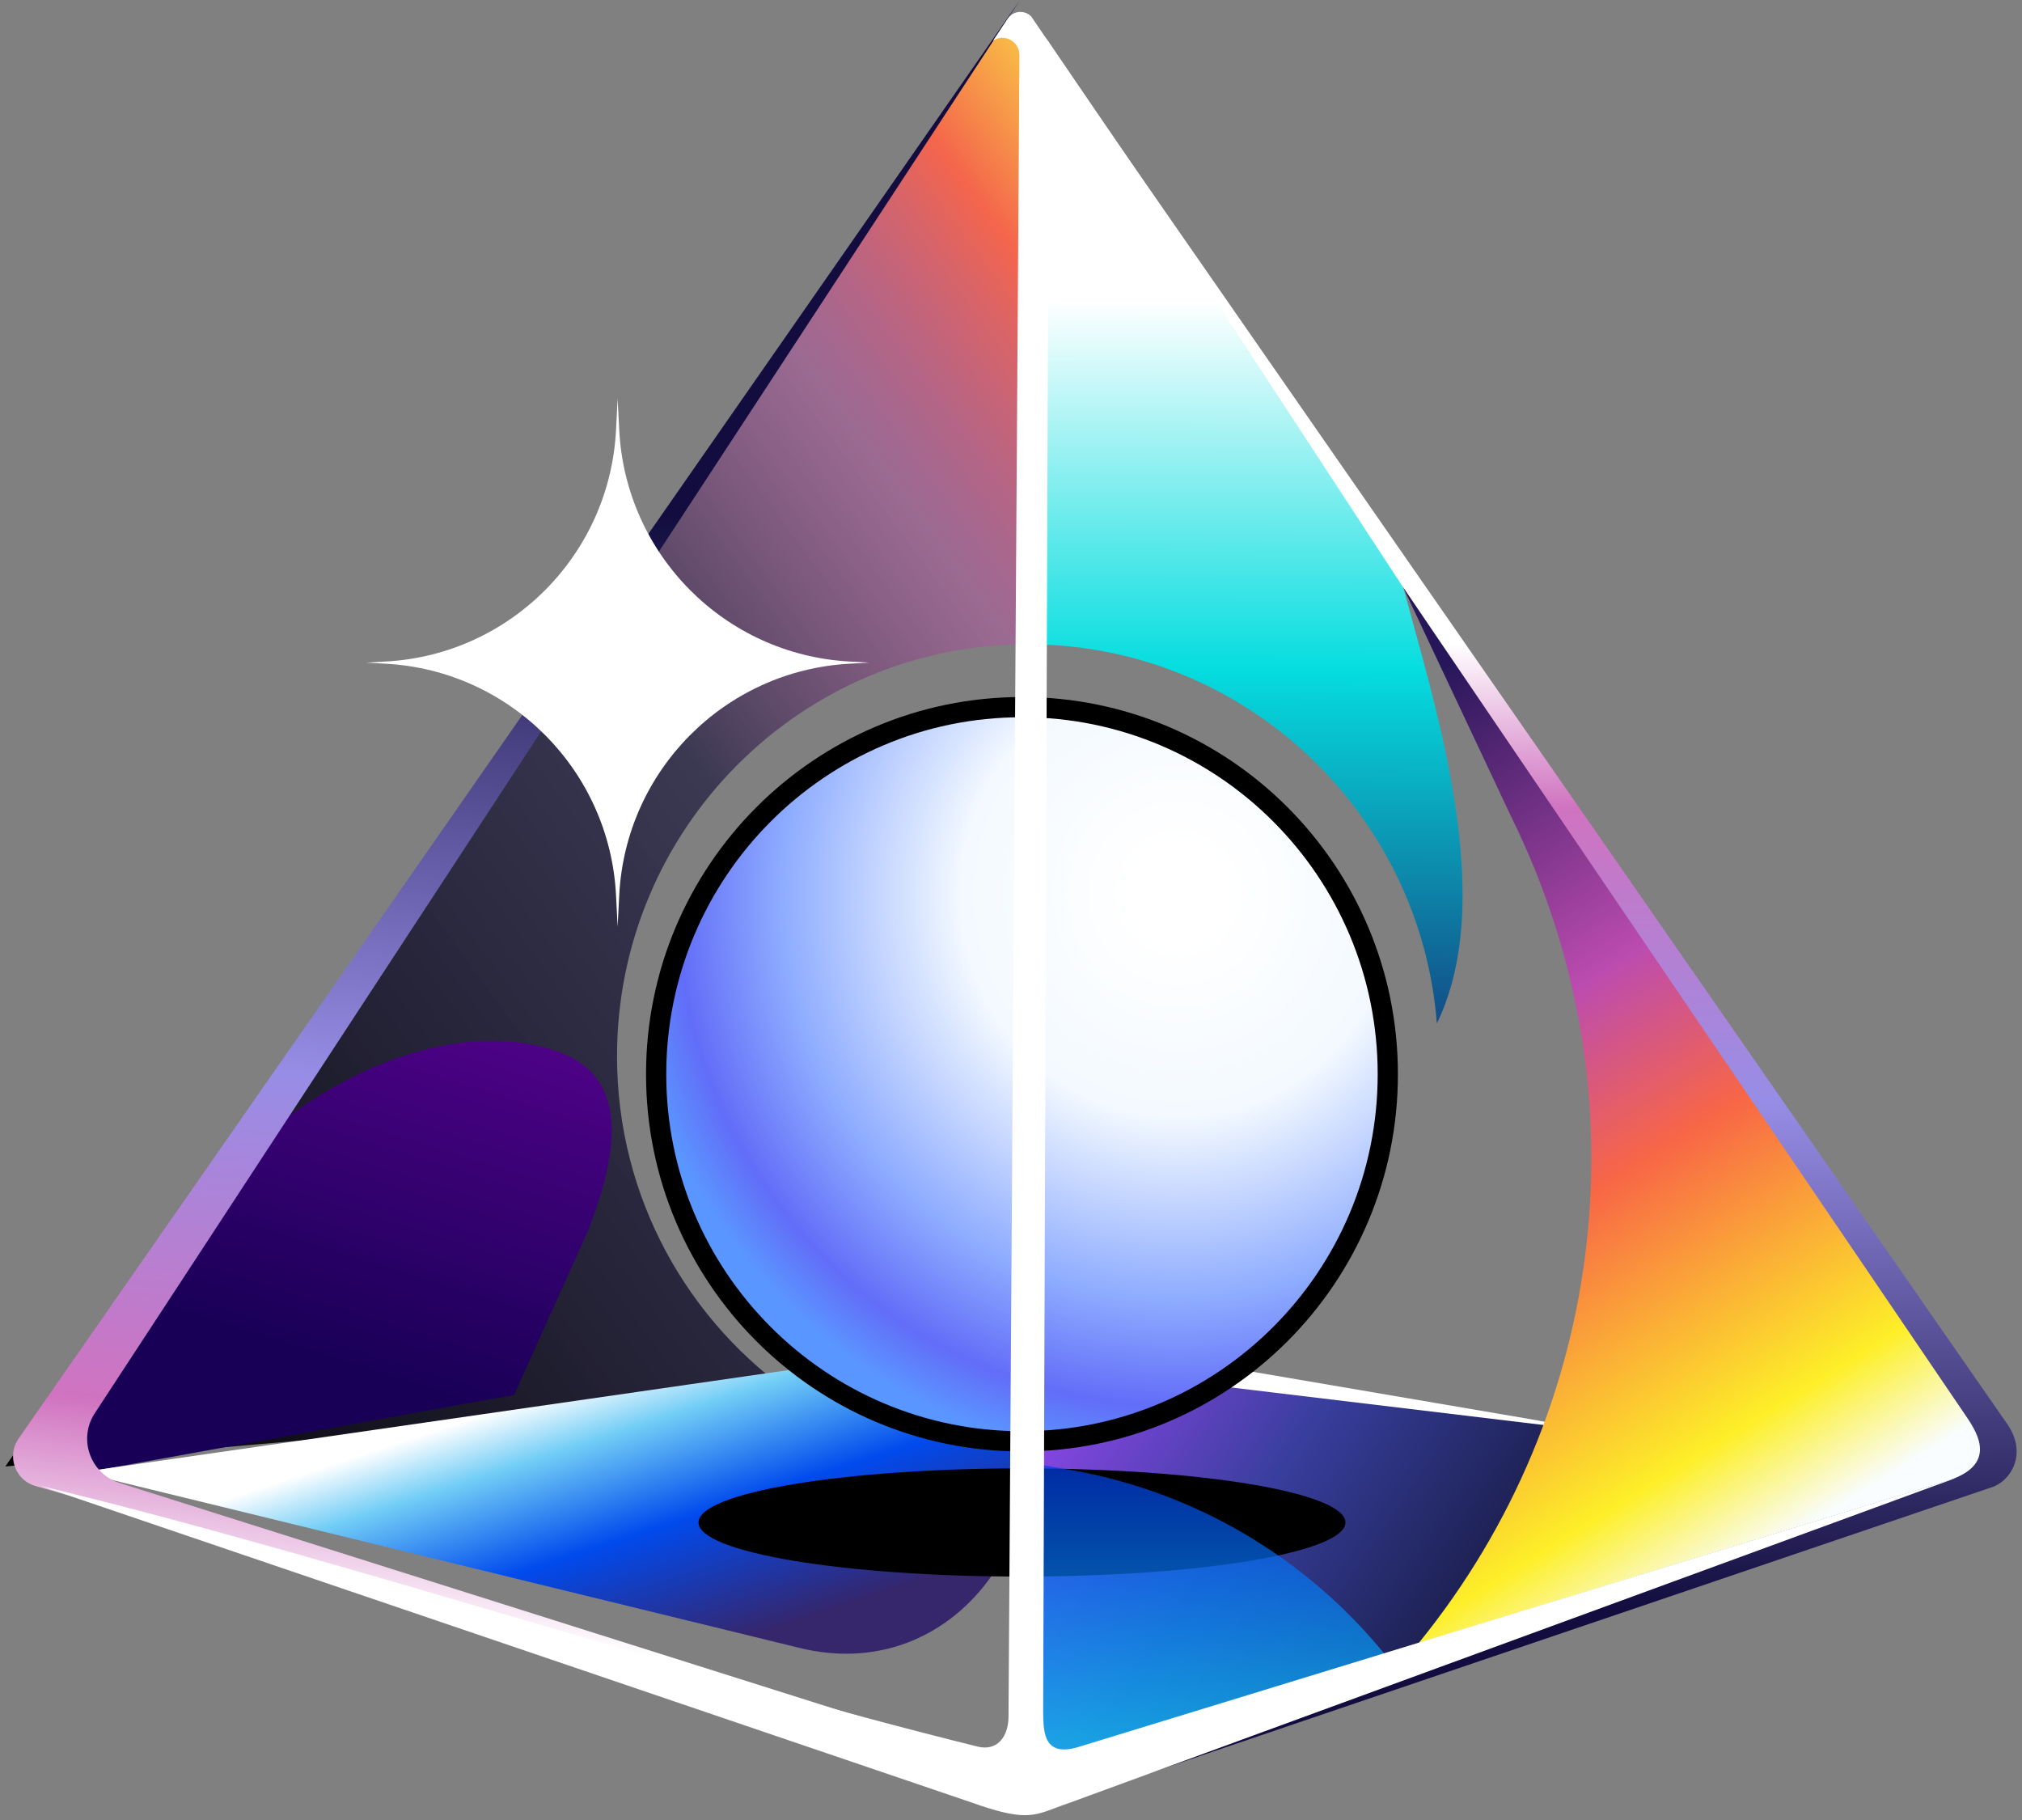 <svg width="100" height="90" viewBox="0 0 100 90" fill="none" xmlns="http://www.w3.org/2000/svg">
<rect x="0" y="0" width="100" height="90" fill="#808080" stroke="none"/>
<path fill-rule="evenodd" clip-rule="evenodd" d="M51.188 31.863C51.066 31.861 50.943 31.86 50.821 31.86C39.606 31.86 30.515 40.982 30.515 52.234C30.515 59.236 34.036 65.414 39.399 69.081L0.265 72.516L49.114 1.926C49.535 1.318 50.485 1.605 50.502 2.344L51.188 31.863Z" fill="url(#paint0_linear_21701_1313)"/>
<path d="M2.169 73.185L25.424 68.98L29.099 60.818C30.511 57.153 31.259 53.29 27.563 51.992C23.476 50.556 17.997 52.142 13.354 55.918L2.169 73.185Z" fill="url(#paint1_linear_21701_1313)"/>
<path d="M97.637 73.212L51.59 66.879V87.026L97.637 73.212Z" fill="url(#paint2_linear_21701_1313)"/>
<path d="M39.457 81.469L3.979 72.803L49.686 66.21C53.724 74.025 47.962 83.628 39.457 81.469Z" fill="url(#paint3_linear_21701_1313)"/>
<path d="M47.781 86.561L1.754 73.484C0.746 73.197 0.32 71.999 0.92 71.137L50.447 0L4.687 69.885C3.854 71.157 4.464 72.875 5.91 73.332L47.781 86.561Z" fill="url(#paint4_linear_21701_1313)"/>
<path fill-rule="evenodd" clip-rule="evenodd" d="M51.227 31.864C61.711 32.071 70.247 40.25 71.062 50.608C73.473 45.654 72.007 38.649 70.344 32.501L68.825 26.943L51.837 2.03C51.413 1.411 50.447 1.712 50.447 2.463L51.227 31.864Z" fill="url(#paint5_linear_21701_1313)"/>
<path d="M53.398 88.854L98.439 73.567C99.447 73.281 100.343 71.847 99.201 70.319L50.957 0.864L96.112 69.885C96.945 71.157 96.335 72.875 94.889 73.332L53.398 88.854Z" fill="url(#paint6_linear_21701_1313)"/>
<path d="M79.871 70.892L51.494 66.052L50.447 65.733V67.357L79.871 70.892Z" fill="white"/>
<path d="M70.162 81.252L96.44 73.185C98.916 72.325 97.666 70.664 97.107 69.841L69.397 29.045L74.721 40.354C81.39 53.836 79.547 69.705 70.162 81.252Z" fill="url(#paint7_linear_21701_1313)"/>
<path d="M68.635 53.121C68.635 63.147 60.535 71.274 50.542 71.274C40.55 71.274 32.45 63.147 32.45 53.121C32.45 43.096 40.55 34.968 50.542 34.968C60.535 34.968 68.635 43.096 68.635 53.121Z" fill="url(#paint8_radial_21701_1313)"/>
<path d="M68.635 53.121C68.635 63.147 60.535 71.274 50.542 71.274C40.55 71.274 32.45 63.147 32.45 53.121C32.45 43.096 40.55 34.968 50.542 34.968C60.535 34.968 68.635 43.096 68.635 53.121Z" stroke="black"/>
<path d="M66.54 75.287C66.54 76.764 59.377 77.962 50.542 77.962C41.707 77.962 34.545 76.764 34.545 75.287C34.545 73.809 41.707 72.612 50.542 72.612C59.377 72.612 66.54 73.809 66.54 75.287Z" fill="black"/>
<path d="M51.4 88.185V72.421L52.885 72.677C59.04 73.74 64.603 77.007 68.54 81.871L51.4 88.185Z" fill="url(#paint9_linear_21701_1313)" fill-opacity="0.7"/>
<path fill-rule="evenodd" clip-rule="evenodd" d="M49.115 2.006C49.684 1.639 50.43 2.058 50.417 2.736L49.876 84.936C49.857 85.913 49.297 86.603 48.352 86.37C41.262 84.619 33.524 82.346 25.782 80.071C17.598 77.667 9.411 75.262 1.979 73.471L48.067 89.14C50.553 90.026 51.08 89.826 52.21 89.398C52.421 89.319 52.653 89.231 52.923 89.14L96.725 73.089L53.399 86.37C51.629 86.93 51.608 85.696 51.591 84.714C51.591 84.693 51.59 84.671 51.59 84.65L51.876 2.102L50.998 0.811C50.667 0.48 50.1 0.523 49.829 0.931L49.115 2.006Z" fill="white"/>
<path d="M30.545 19.708L30.625 21.268C30.94 27.431 35.84 32.364 41.99 32.711L42.988 32.767L41.99 32.823C35.84 33.169 30.94 38.103 30.625 44.265L30.545 45.825L30.466 44.265C30.151 38.103 25.25 33.169 19.101 32.823L18.103 32.767L19.101 32.711C25.25 32.364 30.151 27.431 30.466 21.268L30.545 19.708Z" fill="white"/>
<defs>
<linearGradient id="paint0_linear_21701_1313" x1="2.17" y1="75.191" x2="72.037" y2="23.822" gradientUnits="userSpaceOnUse">
<stop/>
<stop offset="0.555" stop-color="#0D0934" stop-opacity="0.6"/>
<stop offset="0.74" stop-color="#BF4DAA" stop-opacity="0.43"/>
<stop offset="0.875" stop-color="#F4654C"/>
<stop offset="0.99" stop-color="#FCF043"/>
</linearGradient>
<linearGradient id="paint1_linear_21701_1313" x1="47.578" y1="22.565" x2="32.037" y2="72.142" gradientUnits="userSpaceOnUse">
<stop stop-color="#B005DF"/>
<stop offset="1" stop-color="#190057"/>
</linearGradient>
<linearGradient id="paint2_linear_21701_1313" x1="87.87" y1="79.3" x2="55.711" y2="57.425" gradientUnits="userSpaceOnUse">
<stop offset="0.025"/>
<stop offset="0.614" stop-color="#373E9C"/>
<stop offset="1" stop-color="#A749FF"/>
</linearGradient>
<linearGradient id="paint3_linear_21701_1313" x1="26.642" y1="68.981" x2="31.195" y2="82.903" gradientUnits="userSpaceOnUse">
<stop offset="0.005" stop-color="white"/>
<stop offset="0.204" stop-color="#71CDF6"/>
<stop offset="0.55" stop-color="#014AED"/>
<stop offset="1" stop-color="#36266C"/>
</linearGradient>
<linearGradient id="paint4_linear_21701_1313" x1="24.738" y1="24.554" x2="18.603" y2="80.442" gradientUnits="userSpaceOnUse">
<stop stop-color="#120D3E"/>
<stop offset="0.525" stop-color="#978DE6"/>
<stop offset="0.829" stop-color="#D073C0"/>
<stop offset="1" stop-color="white"/>
</linearGradient>
<linearGradient id="paint5_linear_21701_1313" x1="62.08" y1="14.904" x2="61.967" y2="59.834" gradientUnits="userSpaceOnUse">
<stop stop-color="white"/>
<stop offset="0.405" stop-color="#05DDDF"/>
<stop offset="1" stop-color="#190057"/>
</linearGradient>
<linearGradient id="paint6_linear_21701_1313" x1="86.25" y1="31.72" x2="86.634" y2="79.586" gradientUnits="userSpaceOnUse">
<stop stop-color="white"/>
<stop offset="0.171" stop-color="#D073C0"/>
<stop offset="0.475" stop-color="#978DE6"/>
<stop offset="1" stop-color="#120D3E"/>
</linearGradient>
<linearGradient id="paint7_linear_21701_1313" x1="70.052" y1="33.679" x2="94.189" y2="72.522" gradientUnits="userSpaceOnUse">
<stop stop-color="#27165A"/>
<stop offset="0.374" stop-color="#BC4CAF"/>
<stop offset="0.569" stop-color="#F86646"/>
<stop offset="0.872" stop-color="#FDEF28"/>
<stop offset="1" stop-color="#F9FDFF"/>
</linearGradient>
<radialGradient id="paint8_radial_21701_1313" cx="0" cy="0" r="1" gradientUnits="userSpaceOnUse" gradientTransform="translate(58.319 44.204) rotate(106.028) scale(28.165 27.758)">
<stop offset="0.085" stop-color="white"/>
<stop offset="0.39" stop-color="#F3F9FF"/>
<stop offset="0.71" stop-color="#8EACFF"/>
<stop offset="0.897" stop-color="#626DF8"/>
<stop offset="1" stop-color="#5A96FF"/>
</radialGradient>
<linearGradient id="paint9_linear_21701_1313" x1="59.97" y1="72.421" x2="59.97" y2="86.179" gradientUnits="userSpaceOnUse">
<stop stop-color="#003DEB"/>
<stop offset="1" stop-color="#0ACBFF"/>
</linearGradient>
</defs>
</svg>
